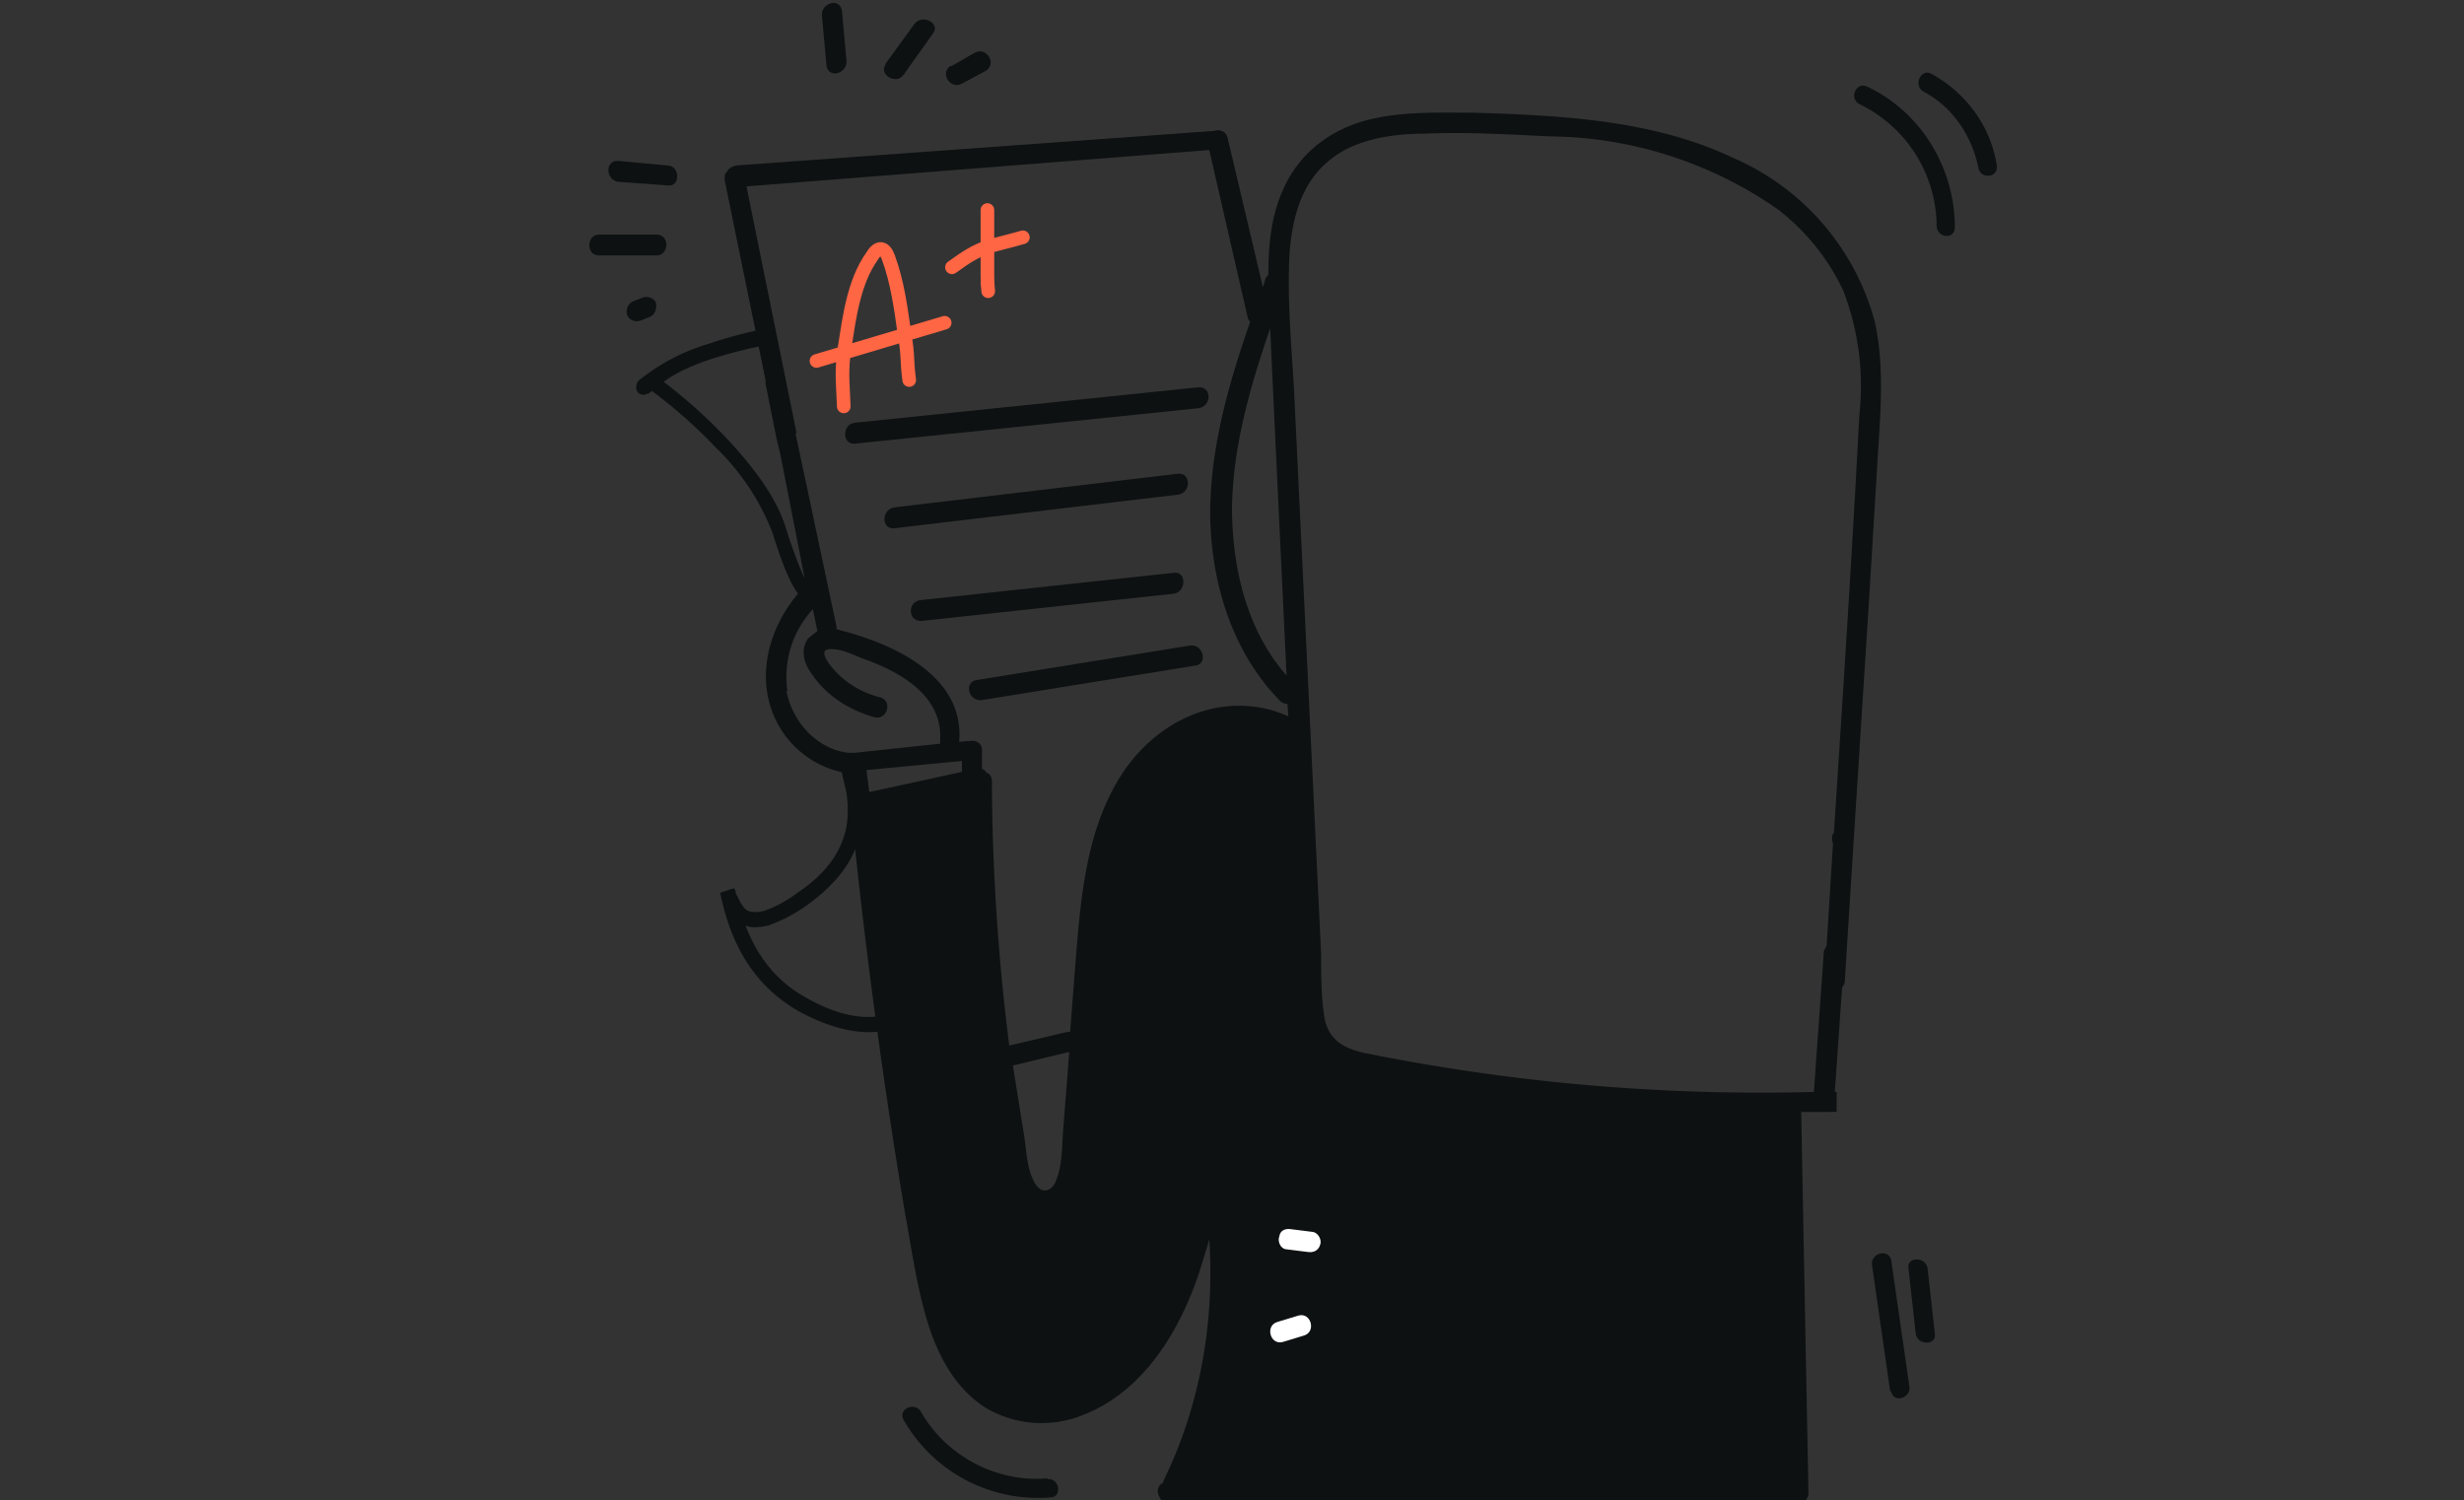 <svg xmlns="http://www.w3.org/2000/svg" fill="none" viewBox="0 0 271 165"><rect x="0" y="0" width="271" height="165" fill="#333333" stroke="none"/><g clip-path="url(#a)"><path fill="#0D1111" fill-rule="evenodd" d="m84.7 36-.8.2c-1.4.3-3.6.8-5.9 1.6a22 22 0 0 0-7.8 4.1 1 1 0 0 0-.2.5.8.8 0 0 0 1.2.9h.1a4.8 4.8 0 0 0 .4-.3 56 56 0 0 1 7.1 6.3 26 26 0 0 1 6.2 9.4c1 3.3 1.9 5.4 2.7 6.5.3.6.7 1 1.1 1.3.4.2 1 .4 1.4.1l.6-.3-6-30.2ZM73 42c1.3-1 3.3-1.9 5.5-2.6a56 56 0 0 1 5-1.3l5 25.5c-.5-1-1.2-2.8-2-5.3-1-3.5-3.7-7-6.5-10a58 58 0 0 0-7-6.3Zm21.7 44.9c-.1-1-.4-2.1-.8-3.1l-1.5.4.7 3c.2 1.4.2 2.8-.1 4.2-.6 2.3-2 4.6-5.3 6.8a13.1 13.1 0 0 1-3.7 2c-.8.2-1.4.1-1.7 0-.4-.2-.6-.5-.9-1l-.5-1c0-.2 0-.3-.2-.5l-1.5.5c.8 3.7 2.5 9.5 8.6 13 6 3.3 10.5 2.7 12.5.6l.4-.3-4.3-17.8-1.7-6.8Zm-.3 5.5.4 1.7 4 16.9c-1.5 1-5 1.7-10.2-1.3-3.6-2-5.5-5-6.6-7.9.7.3 1.5.2 2.5 0 1.1-.4 2.5-1 4.2-2.2 3.2-2.3 5-4.7 5.7-7.2Z" clip-rule="evenodd"/><path fill="#0D1111" d="M80 18.7c.3-.2.5-.4 1-.5a699989.8 699989.8 0 0 1 52.5-3.8c.6-.2 1.3 0 1.5.7l3.9 16.5.3-1 .3-.4c0-3.2.3-6.4 1.6-9.3 1.6-3.7 4.7-6.3 8.6-7.5 4-1.2 8.3-1 12.5-1 9.6.3 19.7.8 28.5 5a27.4 27.4 0 0 1 15.5 18c1.1 5 .6 10.2.3 15.2l-1 16.4-2.1 32.9-.5 8c0 .3-.2.6-.3.7l-.8 11.5h.2v2.2h-1a214.2 214.2 0 0 1-2.9 0l.8 41.9c0 1-1 1.3-1.6 1H130a2 2 0 0 1-.5.3c-.7.2-1.7-.1-2-.9-.3-.5-.2-1.2.4-1.5l.1-.3c4-8.2 5.6-17.4 5-26.5a43 43 0 0 1-.6 2c-2 7-6.1 14.5-13.2 17.3a12.1 12.1 0 0 1-10.7-.7c-3.2-2-5-5.2-6.2-8.6-1.4-4.2-2-8.7-2.8-13.1a671.8 671.8 0 0 1-6-45.2l-.5-3c-4.2-.7-7.6-4-8.5-8.2-1-4.6 1-9.4 4.3-12.6l-3-14.6-.1-.2-.3-1.2-1.2-6v-.4l-4.5-22c0-.5 0-.8.4-1Zm60.3 30.4-.6-13c-2.2 6.4-4.1 13-4.2 19.7 0 6.6 1.6 13.5 6 18.5L140.3 49Zm59.2 71 1.1-15.5.3-.6.7-11.2-.1-.4v-.2c0-.2 0-.4.2-.6 1-15.3 2-30.6 2.8-46a29 29 0 0 0-1.8-13.7 24.4 24.4 0 0 0-7.2-8.9 44.6 44.6 0 0 0-25-8c-4.5-.2-9.1-.5-13.7-.3-3.7 0-8 .6-10.9 3.2-3 2.6-3.9 6.7-4.1 10.5-.2 4.6.2 9.3.5 14l3 62.5c0 2.4 0 4.9.4 7.2.5 2.3 2.1 3.2 4.3 3.7a219.7 219.7 0 0 0 49.5 4.3Zm-86.8 5.2c.2 1.6.3 3.4 1.1 4.8s2 .9 2.4-.4c.6-1.5.6-3.3.7-5l.5-6.4.2-2.6-6.2 1.5 1.3 8.1Zm-17-38.2 10.1-2.2v-1.2l-10.5 1 .3 2.4ZM86.5 76c.6 3.3 3.3 6.4 6.8 6.8h.7l9.4-1v-.4c.3-5-4.6-7.6-8.6-9-1-.4-2.2-1-3.3-1-1.6-.1-.5 1.4 0 2 1.4 1.7 3.3 2.8 5.3 3.3 1.4.4.8 2.5-.6 2.2-2.8-.8-5.4-2.4-7-4.9-.8-1.1-1.2-2.6-.3-3.8l1-.8-.5-2.4a11 11 0 0 0-2.8 9Zm1-28.3L92 68.9v.3l.7.2c5.7 1.5 13.3 5 12.8 12v.2l1-.1h.2c.6-.1 1.3.2 1.3 1v2.1c.2 0 .4.2.5.4.4.1.6.5.6 1v1.5A239.8 239.8 0 0 0 111 115l6.4-1.5h.3l.6-7.8c.6-7.3 1.2-15.1 5.6-21.3 2.2-3 5.2-5.3 8.8-6.3 3-.8 6.2-.6 9 .7l-.1-1.4a1 1 0 0 1-.8-.3c-5.3-5.4-7.6-13-7.7-20.5 0-7.3 2-14.3 4.4-21.2a1 1 0 0 1-.3-.6L133 16.5l-50.9 4 5.5 27.1ZM208 153c.2 1.4 2.2.8 2-.5l-2-13.9c-.3-1.3-2.3-.8-2.1.6l2 13.9Zm2.7-6.3c.2 1.3 2.3 1.3 2.1 0l-.8-7.2c-.2-1.3-2.3-1.3-2.1 0l.8 7.2Zm-6.1-135.2a15 15 0 0 1 8.4 13.3c0 1.4 2 1.6 2 .2 0-6.5-3.7-12.7-9.7-15.5-1.2-.5-2 1.4-.7 2Zm7-1.4c3.2 1.7 5.3 4.9 6 8.4.3 1.3 2.3 1 2-.4-.7-4.3-3.4-7.9-7.2-10-1.2-.6-2 1.4-.8 2Zm-96.4 152.5c-5.5.5-11.1-2.4-13.9-7.3-.7-1.2-2.6-.3-1.9.9a17 17 0 0 0 16.1 8.5c1.4 0 1-2.2-.3-2Z"/><path fill="#0D1111" d="m94 46.5 37.8-3.9c1.5-.1 1.5 2.1 0 2.3L94 48.8c-1.4.1-1.4-2.1 0-2.3Zm4.4 9.3 31.2-3.7c1.4-.1 1.4 2.1 0 2.3l-31.2 3.7c-1.5.2-1.5-2.1 0-2.3Zm2.9 10.2 27.8-3c1.4-.2 1.4 2.1 0 2.3l-27.8 3c-1.5 0-1.5-2.2 0-2.3Zm6.1 8.8 23.5-3.8c1.4-.2 2 2 .6 2.2L108 77c-1.5.2-2-2-.6-2.2ZM66 25.8h6.2c1.5 0 1.4 2.3 0 2.3h-6.3c-1.5 0-1.4-2.3 0-2.3Zm3.5 7.4 1-.4c.6-.3 1.3-.1 1.6.4.2.6 0 1.3-.5 1.6l-1 .4c-.6.3-1.3.1-1.6-.5-.2-.5 0-1.2.5-1.5ZM97.4 7l3.2-4.4c.9-1.1 2.9 0 2 1.1l-3.2 4.5c-.8 1.2-2.8 0-2-1.1Zm-6.5.2-.5-5.5c-.1-1.4 2-2 2.2-.5l.5 5.5c.1 1.4-2 2-2.2.5ZM73.5 20.4 68 20c-1.4-.2-1.5-2.4 0-2.3l5.4.5c1.4 0 1.5 2.4 0 2.2Zm31.1-13.1 2.6-1.5c1.3-.7 2.5 1.2 1.2 2l-2.6 1.4c-1.3.7-2.5-1.2-1.2-2Z"/><path fill="#fff" d="m140.5 145.4 2.3-.7c1.4-.4 2 1.8.6 2.2l-2.3.7c-1.4.4-2-1.8-.6-2.2Zm.2-9.4c.1-.7.7-.9 1.3-.8l2.4.3c.6.1 1 .9.8 1.4-.2.7-.8.9-1.4.8l-2.4-.3c-.6-.1-.9-.9-.7-1.4Z"/><path stroke="#F64" stroke-linecap="round" stroke-width="1.5" d="M92.8 44.7c-.1-2.7-.3-3.9.1-6.5.5-3.2 1-7.2 3-10 .7-1.2 1.4-1 1.8.1 1 2.7 1.4 5.7 1.8 8.6.4 2.1.2 2.7.5 4.9m-10.2-2.1 14.1-4.2m4.7-12.4v7.3c0 1.2.2 2.6 0 .7"/><path stroke="#F64" stroke-linecap="round" stroke-width="1.5" d="M104.7 29.4c3.4-2.5 4-2.2 7.8-3.3"/></g><defs><clipPath id="a"><path fill="#fff" d="M.5 0H271v165H.5z"/></clipPath></defs></svg>